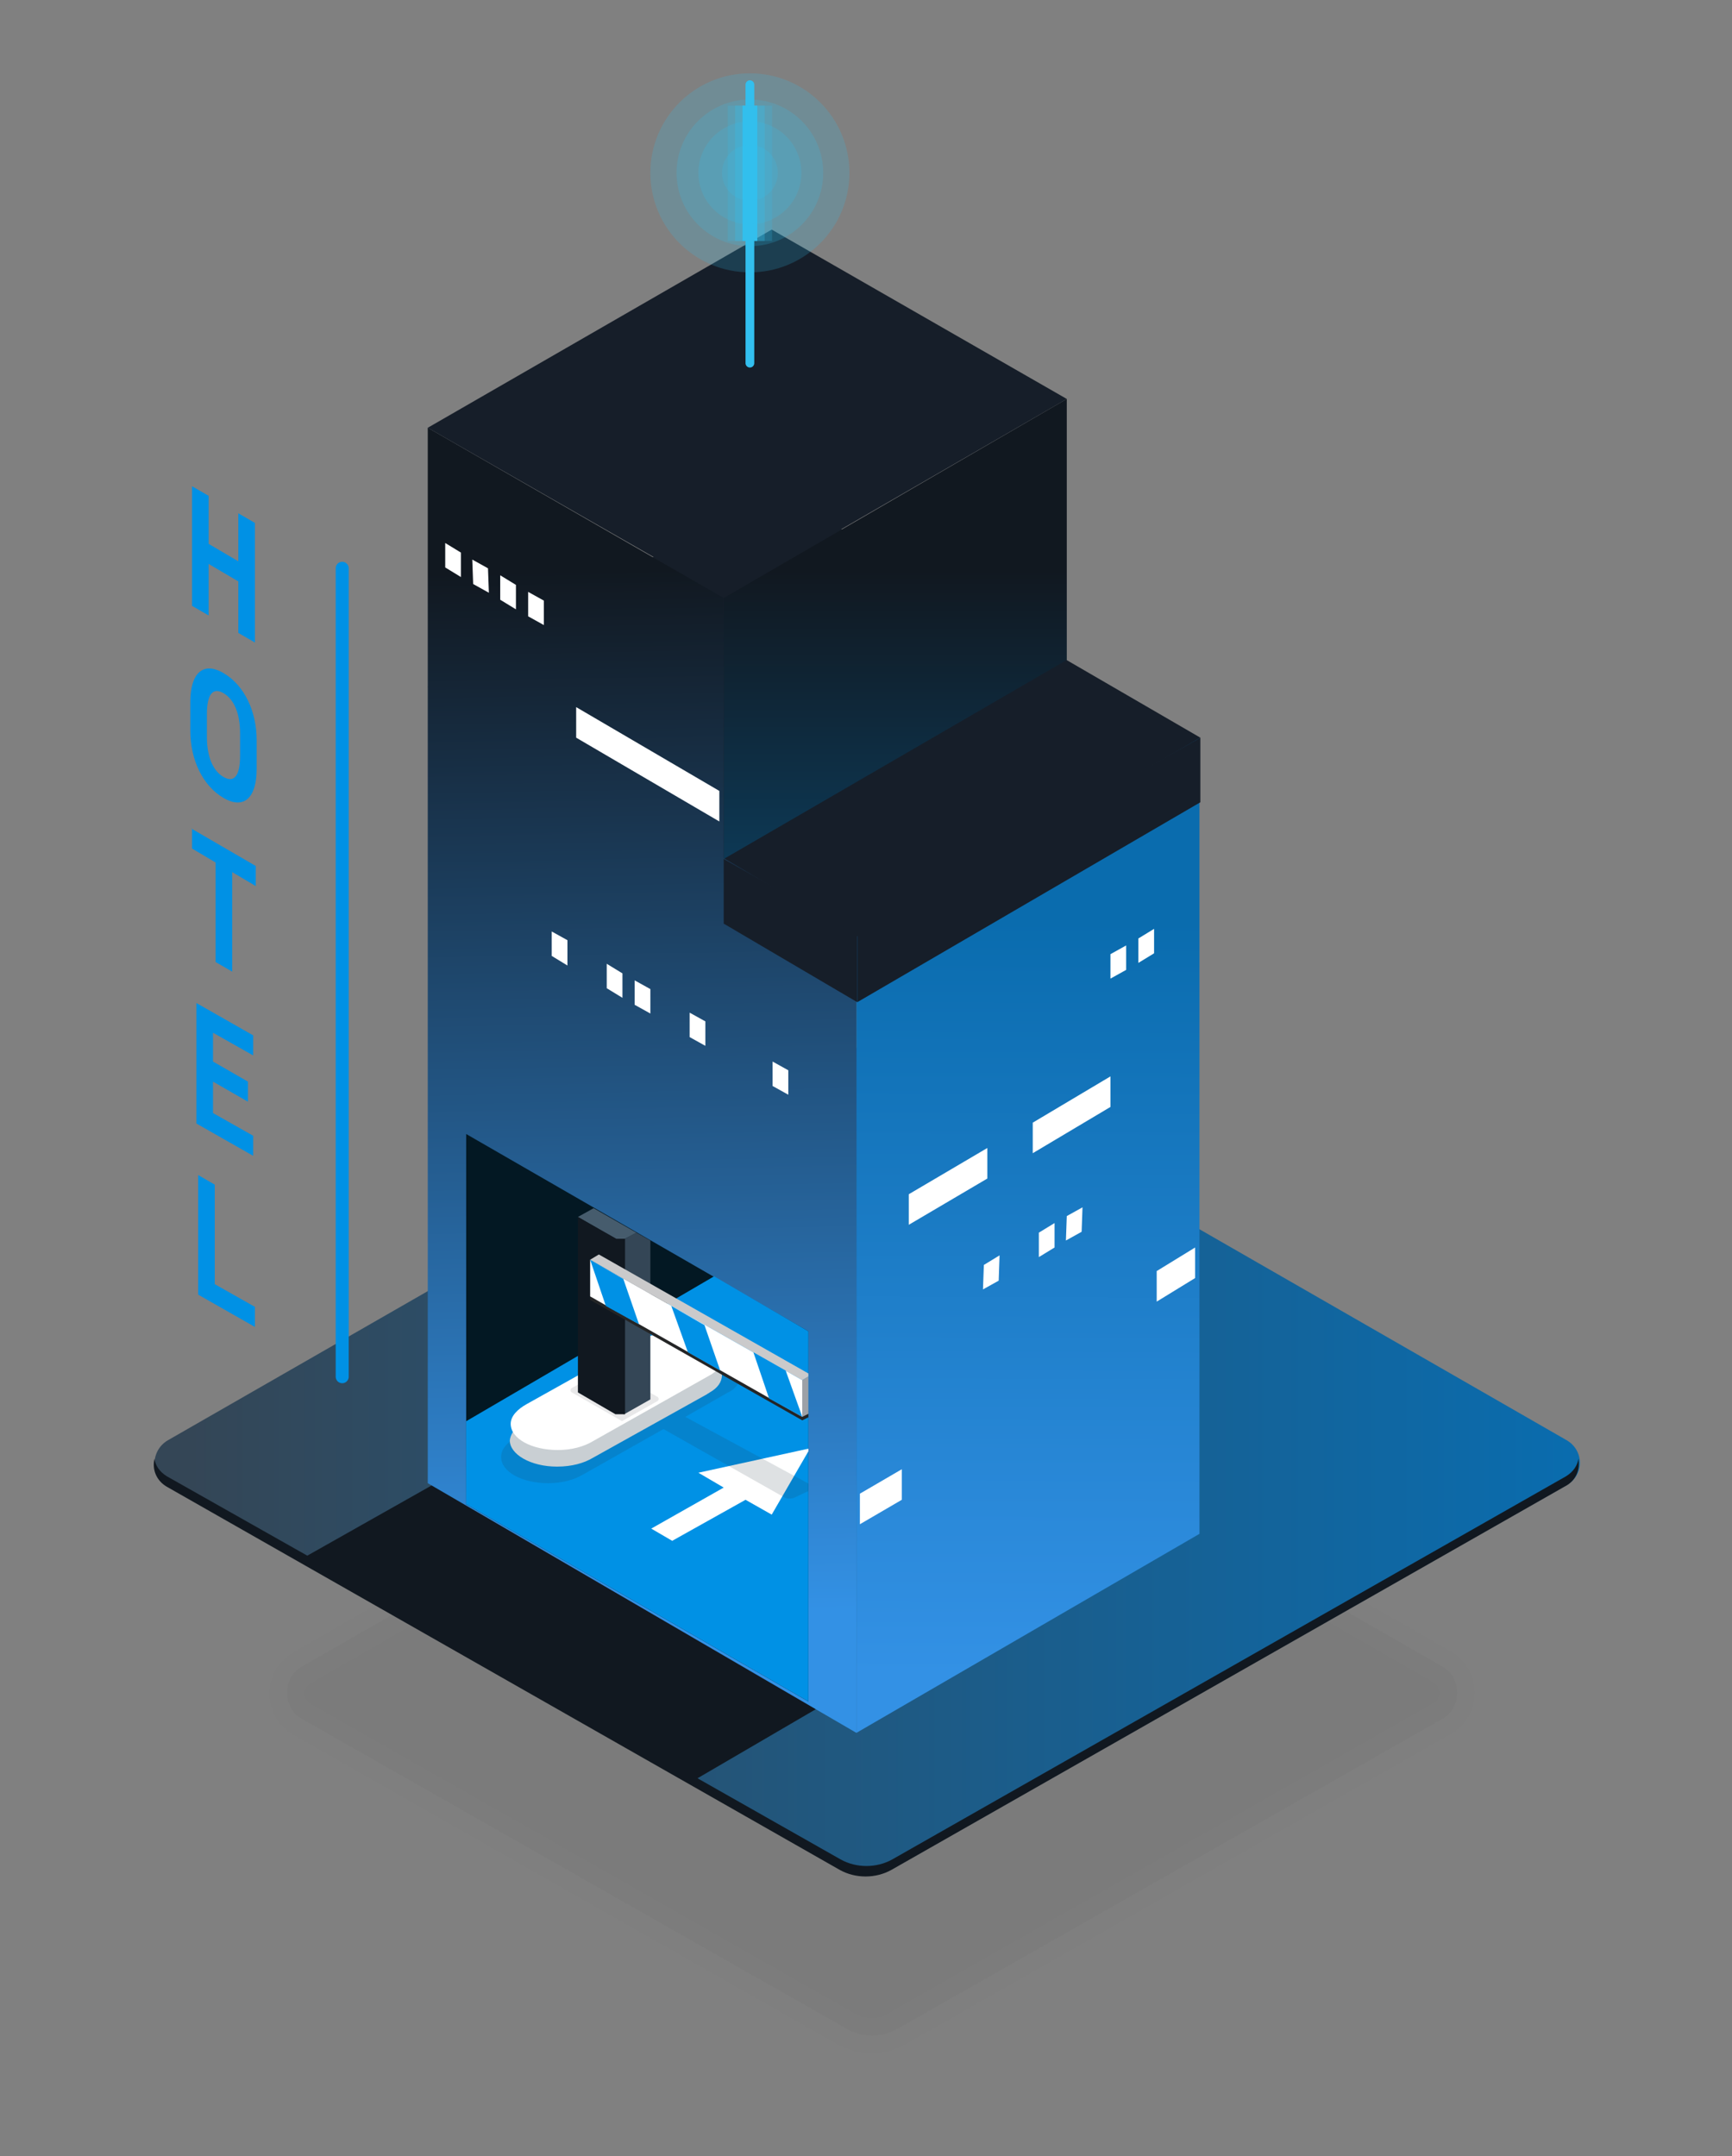 <?xml version="1.0" encoding="UTF-8"?>
<!-- Generator: Adobe Illustrator 23.0.1, SVG Export Plug-In . SVG Version: 6.00 Build 0)  -->
<svg version="1.1" id="Capa_2" xmlns="http://www.w3.org/2000/svg" xmlns:xlink="http://www.w3.org/1999/xlink" x="0px" y="0px" viewBox="0 0 198.4 247" style="enable-background:new 0 0 198.4 247;" xml:space="preserve">
<rect x="0" y="0" width="198.4" height="247" fill="#808080" stroke="none"/>
<style type="text/css">
	.st0{opacity:0.2;}
	.st1{opacity:5.000000e-02;enable-background:new    ;}
	.st2{opacity:0.1;enable-background:new    ;}
	.st3{fill:url(#SVGID_1_);}
	.st4{fill:#111820;}
	.st5{fill:url(#SVGID_2_);}
	.st6{fill:#161E29;}
	.st7{fill:url(#SVGID_3_);}
	.st8{fill:url(#SVGID_4_);}
	.st9{fill:#FFFFFF;}
	.st10{fill:#031823;}
	/*podlaha garaze*/
	.st11{fill:#0091e5;} 
	/*end podlaha garaze*/
	.st12{clip-path:url(#SVGID_6_);}
	.st13{opacity:0.15;fill:#223649;enable-background:new    ;}
	.st14{fill:#C9CFD3;}
	.st15{opacity:0.1;}
	/*bariera*/
	.st16{fill:#344656;}
	.st17{fill:#465C6D;}
	.st18{fill:#242526;}
	.st19{fill:#CACACB;}
	.st20{fill:#0091e5;}
	.st21{fill:#9DA1A7;}
	/*end barier*/

	.st22{fill:none;stroke:#0091e5;stroke-width:1.492;stroke-linecap:round;stroke-linejoin:round;stroke-miterlimit:10;}
	/*navesne ramena*/
	.st23{fill:none;stroke:#242526;stroke-width:0.746;stroke-miterlimit:10;}
	/*end*/
	.st24{opacity:0.9;}
	/*stozar*/
	.st25{fill:none;stroke:#32bfef;stroke-linecap:round;stroke-linejoin:round;stroke-miterlimit:10;}
	.st26{fill:none;stroke:#32bfef;stroke-width:1.691;stroke-miterlimit:10;}
	.st27{opacity:0.2;fill:none;stroke:#32bfef;stroke-width:5.074;stroke-miterlimit:10;enable-background:new    ;}
	.st28{opacity:0.3;fill:none;stroke:#32bfef;stroke-width:3.382;stroke-miterlimit:10;enable-background:new    ;}
	.st29{opacity:0.2;fill:#32bfef;enable-background:new    ;}
	/*end stozar*/
</style>
<g class="st0">
	<path class="st1" d="M99.9,235.2c-1.4,0-2.7-0.4-3.9-1l-62.4-35.5c-1.7-1-2.7-2.7-2.7-4.7s1-3.7,2.7-4.7L96,153.4   c1.2-0.7,2.5-1,3.9-1s2.7,0.4,3.9,1l62.4,35.8c1.7,1,2.7,2.7,2.7,4.7s-1,3.7-2.7,4.7l-62.4,35.5   C102.6,234.8,101.2,235.2,99.9,235.2z"/>
	<path class="st2" d="M99.9,233.2c-1,0-2-0.3-2.9-0.8l-62.4-35.5c-1.1-0.6-1.7-1.7-1.7-3s0.6-2.4,1.7-3L97,155.1   c0.9-0.5,1.9-0.8,2.9-0.8s2,0.3,2.9,0.8l62.4,35.8c1.1,0.6,1.7,1.7,1.7,3s-0.6,2.4-1.7,3l-62.4,35.5   C101.9,232.9,100.9,233.2,99.9,233.2z"/>
	<path class="st1" d="M99.9,231.2c-0.7,0-1.3-0.2-1.9-0.5l-62.4-35.5c-0.5-0.3-0.7-0.7-0.7-1.2s0.3-1,0.7-1.2L98,156.9   c0.6-0.3,1.2-0.5,1.9-0.5c0.7,0,1.3,0.2,1.9,0.5l62.4,35.8c0.4,0.3,0.7,0.7,0.7,1.2s-0.3,1-0.7,1.2l-62.4,35.5   C101.2,231,100.6,231.2,99.9,231.2z"/>
</g>
<g>
	<g>
		<g>
			
				<linearGradient id="SVGID_1_" gradientUnits="userSpaceOnUse" x1="179.961" y1="1109.346" x2="21.527" y2="1109.346" gradientTransform="matrix(1 0 0 1 0 -942)">
			<!-- podlaha-->	
				<stop offset="0" style="stop-color:#0a6cae"/>
				<stop offset="1" style="stop-color:#344656"/>
			</linearGradient>
			<path class="st3" d="M179.5,165l-77.1-44.3c-1.8-1.1-4.1-1.1-6,0L19.2,165c-2,1.2-2,4.1,0,5.2l77.1,43.9c1.8,1,4.1,1,5.9,0     l77.1-43.9C181.5,169.1,181.5,166.2,179.5,165z"/>
		</g>
		<path class="st4" d="M180.8,167.1c-0.1,0.8-0.6,1.5-1.4,2L102.2,213c-1.8,1-4.1,1-5.9,0l-16.4-9.3l17.3-10.1l-45-25l-17,9.6    l-16.1-9.1c-0.8-0.5-1.3-1.2-1.4-2c-0.3,1.2,0.2,2.5,1.4,3.2l77.1,43.9c1.8,1,4.1,1,5.9,0l77.1-43.9    C180.6,169.6,181,168.3,180.8,167.1z"/>
		<g>
			<linearGradient id="SVGID_2_" gradientUnits="userSpaceOnUse" x1="117.583" y1="191.732" x2="117.868" y2="105.415">
				<stop offset="0" style="stop-color:#3391E5"/>
				<stop offset="1" style="stop-color:#0a6cae"/>
			</linearGradient>
			<polygon class="st5" points="137.4,84.5 137.4,175.7 98.1,198.5 98.1,107.3    "/>
			<polygon class="st6" points="137.5,84.5 98.1,107.3 49,78.7 88.4,56    "/>
			
				<linearGradient id="SVGID_3_" gradientUnits="userSpaceOnUse" x1="-204.193" y1="189.368" x2="-204.193" y2="65.344" gradientTransform="matrix(-1 0 0 1 -101.634 0)">
				<stop offset="0" style="stop-color:#0091e5"/>
				<stop offset="1" style="stop-color:#111820"/>
			</linearGradient>
			<polygon class="st7" points="122.2,45.7 122.2,75.6 82.9,98.4 82.9,68.5    "/>
			<linearGradient id="SVGID_4_" gradientUnits="userSpaceOnUse" x1="74.447" y1="184.897" x2="72.168" y2="65.248">
				<stop offset="0" style="stop-color:#3391E5"/>
				<stop offset="1" style="stop-color:#111820"/>
			</linearGradient>
			<polygon class="st8" points="82.9,98.3 82.9,68.5 49,49 49,78.7 49,78.9 49,169.9 98.1,198.5 98.1,107.3    "/>
			<polygon class="st6" points="122.2,45.7 82.9,68.4 49,49 88.4,26.3    "/>
			<polygon class="st6" points="137.5,84.5 137.5,91.9 98.2,114.8 98.2,106.7    "/>
			<polygon class="st6" points="82.9,105.8 98.2,114.8 98.2,107 82.9,98.4    "/>
			<g>
				<g>
					<polygon class="st9" points="52.8,63.3 52.8,66.1 51,65 51,62.2      "/>
				</g>
				<g>
					<polygon class="st9" points="62.3,68.8 62.3,71.6 60.5,70.6 60.5,67.8      "/>
				</g>
				<g>
					<polygon class="st9" points="59.1,67 59.1,69.8 57.3,68.7 57.3,65.9      "/>
				</g>
				<g>
					<polygon class="st9" points="55.9,65.1 56,67.9 54.2,66.9 54.1,64.1      "/>
				</g>
			</g>
			<g>
				<g>
					<polygon class="st9" points="65,107.7 65,110.6 63.2,109.5 63.2,106.7      "/>
				</g>
				<g>
					<polygon class="st9" points="74.5,113.3 74.5,116.1 72.7,115.1 72.7,112.3      "/>
				</g>
				<g>
					<polygon class="st9" points="71.3,111.5 71.3,114.3 69.5,113.2 69.5,110.4      "/>
				</g>
			</g>
			<g>
				<g>
					<polygon class="st9" points="80.8,117 80.8,119.8 79,118.8 79,116      "/>
				</g>
				<g>
					<polygon class="st9" points="90.3,122.6 90.3,125.4 88.5,124.4 88.5,121.6      "/>
				</g>
			</g>
			<g>
				<polygon class="st9" points="82.4,90.6 82.4,94.1 66,84.5 66,81     "/>
			</g>
			<g>
				<g>
					<g>
						<polygon class="st9" points="122.2,139.3 122.1,142.1 123.9,141.1 124,138.3       "/>
					</g>
					<g>
						<polygon class="st9" points="112.7,144.9 112.6,147.7 114.4,146.7 114.5,143.8       "/>
					</g>
					<g>
						<polygon class="st9" points="119,141.2 119,144 120.8,142.9 120.8,140.1       "/>
					</g>
				</g>
				<g>
					<g>
						<polygon class="st9" points="130.4,107.5 130.4,110.3 132.2,109.2 132.2,106.4       "/>
					</g>
					<g>
						<polygon class="st9" points="127.2,109.3 127.2,112.1 129,111.1 129,108.3       "/>
					</g>
				</g>
				<g>
					<polygon class="st9" points="104.1,136.8 104.1,140.3 113.1,135 113.1,131.5      "/>
				</g>
				<g>
					<polygon class="st9" points="118.3,128.6 118.3,132.1 127.2,126.8 127.2,123.3      "/>
				</g>
				<g>
					<polygon class="st9" points="98.5,171.1 98.5,174.6 103.3,171.8 103.3,168.3      "/>
				</g>
				<g>
					<polygon class="st9" points="132.5,145.6 132.5,149.1 136.9,146.4 136.9,142.9      "/>
				</g>
			</g>
		</g>
		<g>
			<polygon class="st10" points="53.4,172.3 53.4,129.9 92.6,152.5 92.6,194.9    "/>
			<polygon class="st11" points="81.8,146.2 92.6,152.5 92.6,194.9 53.4,172.3 53.4,162.8    "/>
			<g>
				<defs>
					<polygon id="SVGID_5_" points="92.6,152.5 92.6,194.9 50.3,170.5 50.3,128.1      "/>
				</defs>
				<clipPath id="SVGID_6_">
					<use xlink:href="#SVGID_5_" style="overflow:visible;"/>
				</clipPath>
				<g class="st12">
					<g>
						<polygon class="st9" points="92.8,165.9 80,168.7 82.9,170.4 74.6,175.1 77,176.5 85.4,171.8 88.4,173.5       "/>
						<g>
							<path class="st13" d="M92.9,170.1l-14.4-7.8l4.9-2.8c0.9-0.4,1.4-1.2,1.4-1.9c0-1.7-2.4-3-5.4-3c-1.7,0-3.3,0.5-4.3,1.2         l-15.9,8.8c-1.1,0.6-1.8,1.4-1.8,2.3c0,1.7,2.4,3,5.4,3c1.6,0,3-0.4,4-1l9.2-5.2l13.8,7.8c0.3,0.2,0.7,0.2,1.1,0.1l1.9-0.9         C93.1,170.6,93.1,170.3,92.9,170.1z"/>
							<g>
								<g>
									<g>
										<path class="st14" d="M60.4,162.7c0,0,22.3-8.1,22.3-5.2c0,0.8-0.5,1.5-1.4,2l0,0l0,0c-0.1,0.1-0.2,0.1-0.3,0.2L67.9,167            c-1,0.6-2.4,1-4.1,1c-3,0-5.4-1.4-5.4-3C58.5,164.1,59.2,163.3,60.4,162.7z"/>
									</g>
								</g>
								<path class="st9" d="M82.7,155.6c0-1.7-2.4-3-5.4-3c-1.7,0-3.2,0.4-4.2,1.1l-12.7,7.1c-1.1,0.6-1.9,1.4-1.9,2.3          c0,1.7,2.4,3,5.4,3c1.6,0,3-0.4,4-1l13.3-7.5l0,0l0,0C82.2,157.1,82.7,156.3,82.7,155.6z"/>
							</g>
						</g>
					</g>
					<g>
						<g>
							<g class="st15">
								<path class="st4" d="M71.1,162.7l-5.6-3.2c-0.2-0.1-0.2-0.4,0-0.5l3.9-2.2c0.1,0,0.2,0,0.3,0l5.6,3.2c0.2,0.1,0.2,0.4,0,0.5          l-3.9,2.2C71.3,162.8,71.2,162.8,71.1,162.7z"/>
							</g>
						</g>
						<g>
							<polygon class="st16" points="72.9,141.2 71,142.2 71,161.9 71.5,162 74.5,160.3 74.5,142.1        "/>
							<polygon class="st17" points="68,138.4 66.2,139.4 71,142.2 72.9,141.2        "/>
							<polygon class="st4" points="70.6,141.9 66.2,139.4 66.2,159.5 70.5,162 71.6,162 71.6,141.9        "/>
							<g>
								<g>
									<polygon class="st18" points="92.9,161.8 92.9,162.2 91.9,162.7 67.6,148.9 67.6,148.5          "/>
								</g>
								<g>
									<polygon class="st19" points="92.9,157.5 68.6,143.7 67.6,144.3 91.9,158.1          "/>
								</g>
								<g>
									<polygon class="st9" points="91.9,158.1 67.6,144.3 67.6,148.5 91.9,162.3          "/>
								</g>
								<g>
									<g>
										<polygon class="st20" points="90,157 91.9,162.3 88.1,160.2 86.3,154.9           "/>
									</g>
								</g>
								<g>
									<g>
										<polygon class="st20" points="80.7,151.8 82.5,157 78.8,154.9 76.9,149.6           "/>
									</g>
								</g>
								<g>
									<g>
										<polygon class="st20" points="71.4,146.5 73.2,151.7 69.4,149.6 67.6,144.3           "/>
									</g>
								</g>
								<g>
									<polygon class="st21" points="92.9,157.5 91.9,158.1 91.9,162.3 92.9,161.8          "/>
								</g>
							</g>
						</g>
					</g>
				</g>
			</g>
		</g>
		<g>
			<line class="st22" x1="39.2" y1="157.7" x2="39.2" y2="65.1"/>
			<!--
			<line class="st23" x1="51" y1="84.4" x2="39.2" y2="77.6"/>
			<line class="st23" x1="51" y1="152.5" x2="39.2" y2="145.6"/>
			-->
			<g class="st24">
			</g>
		</g>
		<g>
			<line class="st25" x1="85.9" y1="41.6" x2="85.9" y2="9.7"/>
			<line class="st26" x1="85.9" y1="27.6" x2="85.9" y2="12.1"/>
			<line class="st27" x1="85.9" y1="27.6" x2="85.9" y2="12.1"/>
			<line class="st28" x1="85.9" y1="27.6" x2="85.9" y2="12.1"/>
			<g>
				<circle class="st29" cx="85.9" cy="19.8" r="11.4"/>
				<circle class="st29" cx="85.9" cy="19.8" r="8.4"/>
				<circle class="st29" cx="85.9" cy="19.8" r="5.9"/>
				<circle class="st29" cx="85.9" cy="19.8" r="3.2"/>
			</g>
		</g>
	</g>
</g>
<g>
	<path class="st20" d="M27.3,66.6l-3.4-2v5.9L22,69.4V55.7l1.9,1.1v5.5l3.4,2v-5.5l1.9,1.1v13.7l-1.9-1.1V66.6z"/>
	<path class="st20" d="M29.4,88.1c0,3.2-1.4,4.7-3.8,3.3s-3.8-4.4-3.8-7.7v-3.3c0-3.2,1.4-4.7,3.8-3.3s3.8,4.4,3.8,7.7V88.1z    M27.5,84c0-2.3-0.7-3.9-1.9-4.6c-1.2-0.7-1.9,0.1-1.9,2.4v2.6c0,2.3,0.7,3.9,1.9,4.6c1.2,0.7,1.9-0.1,1.9-2.4V84z"/>
	<path class="st20" d="M21.9,94.9l7.4,4.3v2.3l-2.7-1.6v11.4l-1.9-1.1V98.8l-2.7-1.6V94.9z"/>
	<path class="st20" d="M22.5,114.9l6.5,3.7v2.3l-4.6-2.6v3.3l4,2.3v2.3l-4-2.3v3.6l4.6,2.6v2.3l-6.5-3.7V114.9z"/>
	<path class="st20" d="M22.7,134.6l1.9,1.1v11.4l4.6,2.6v2.3l-6.5-3.7V134.6z"/>
</g>
</svg>